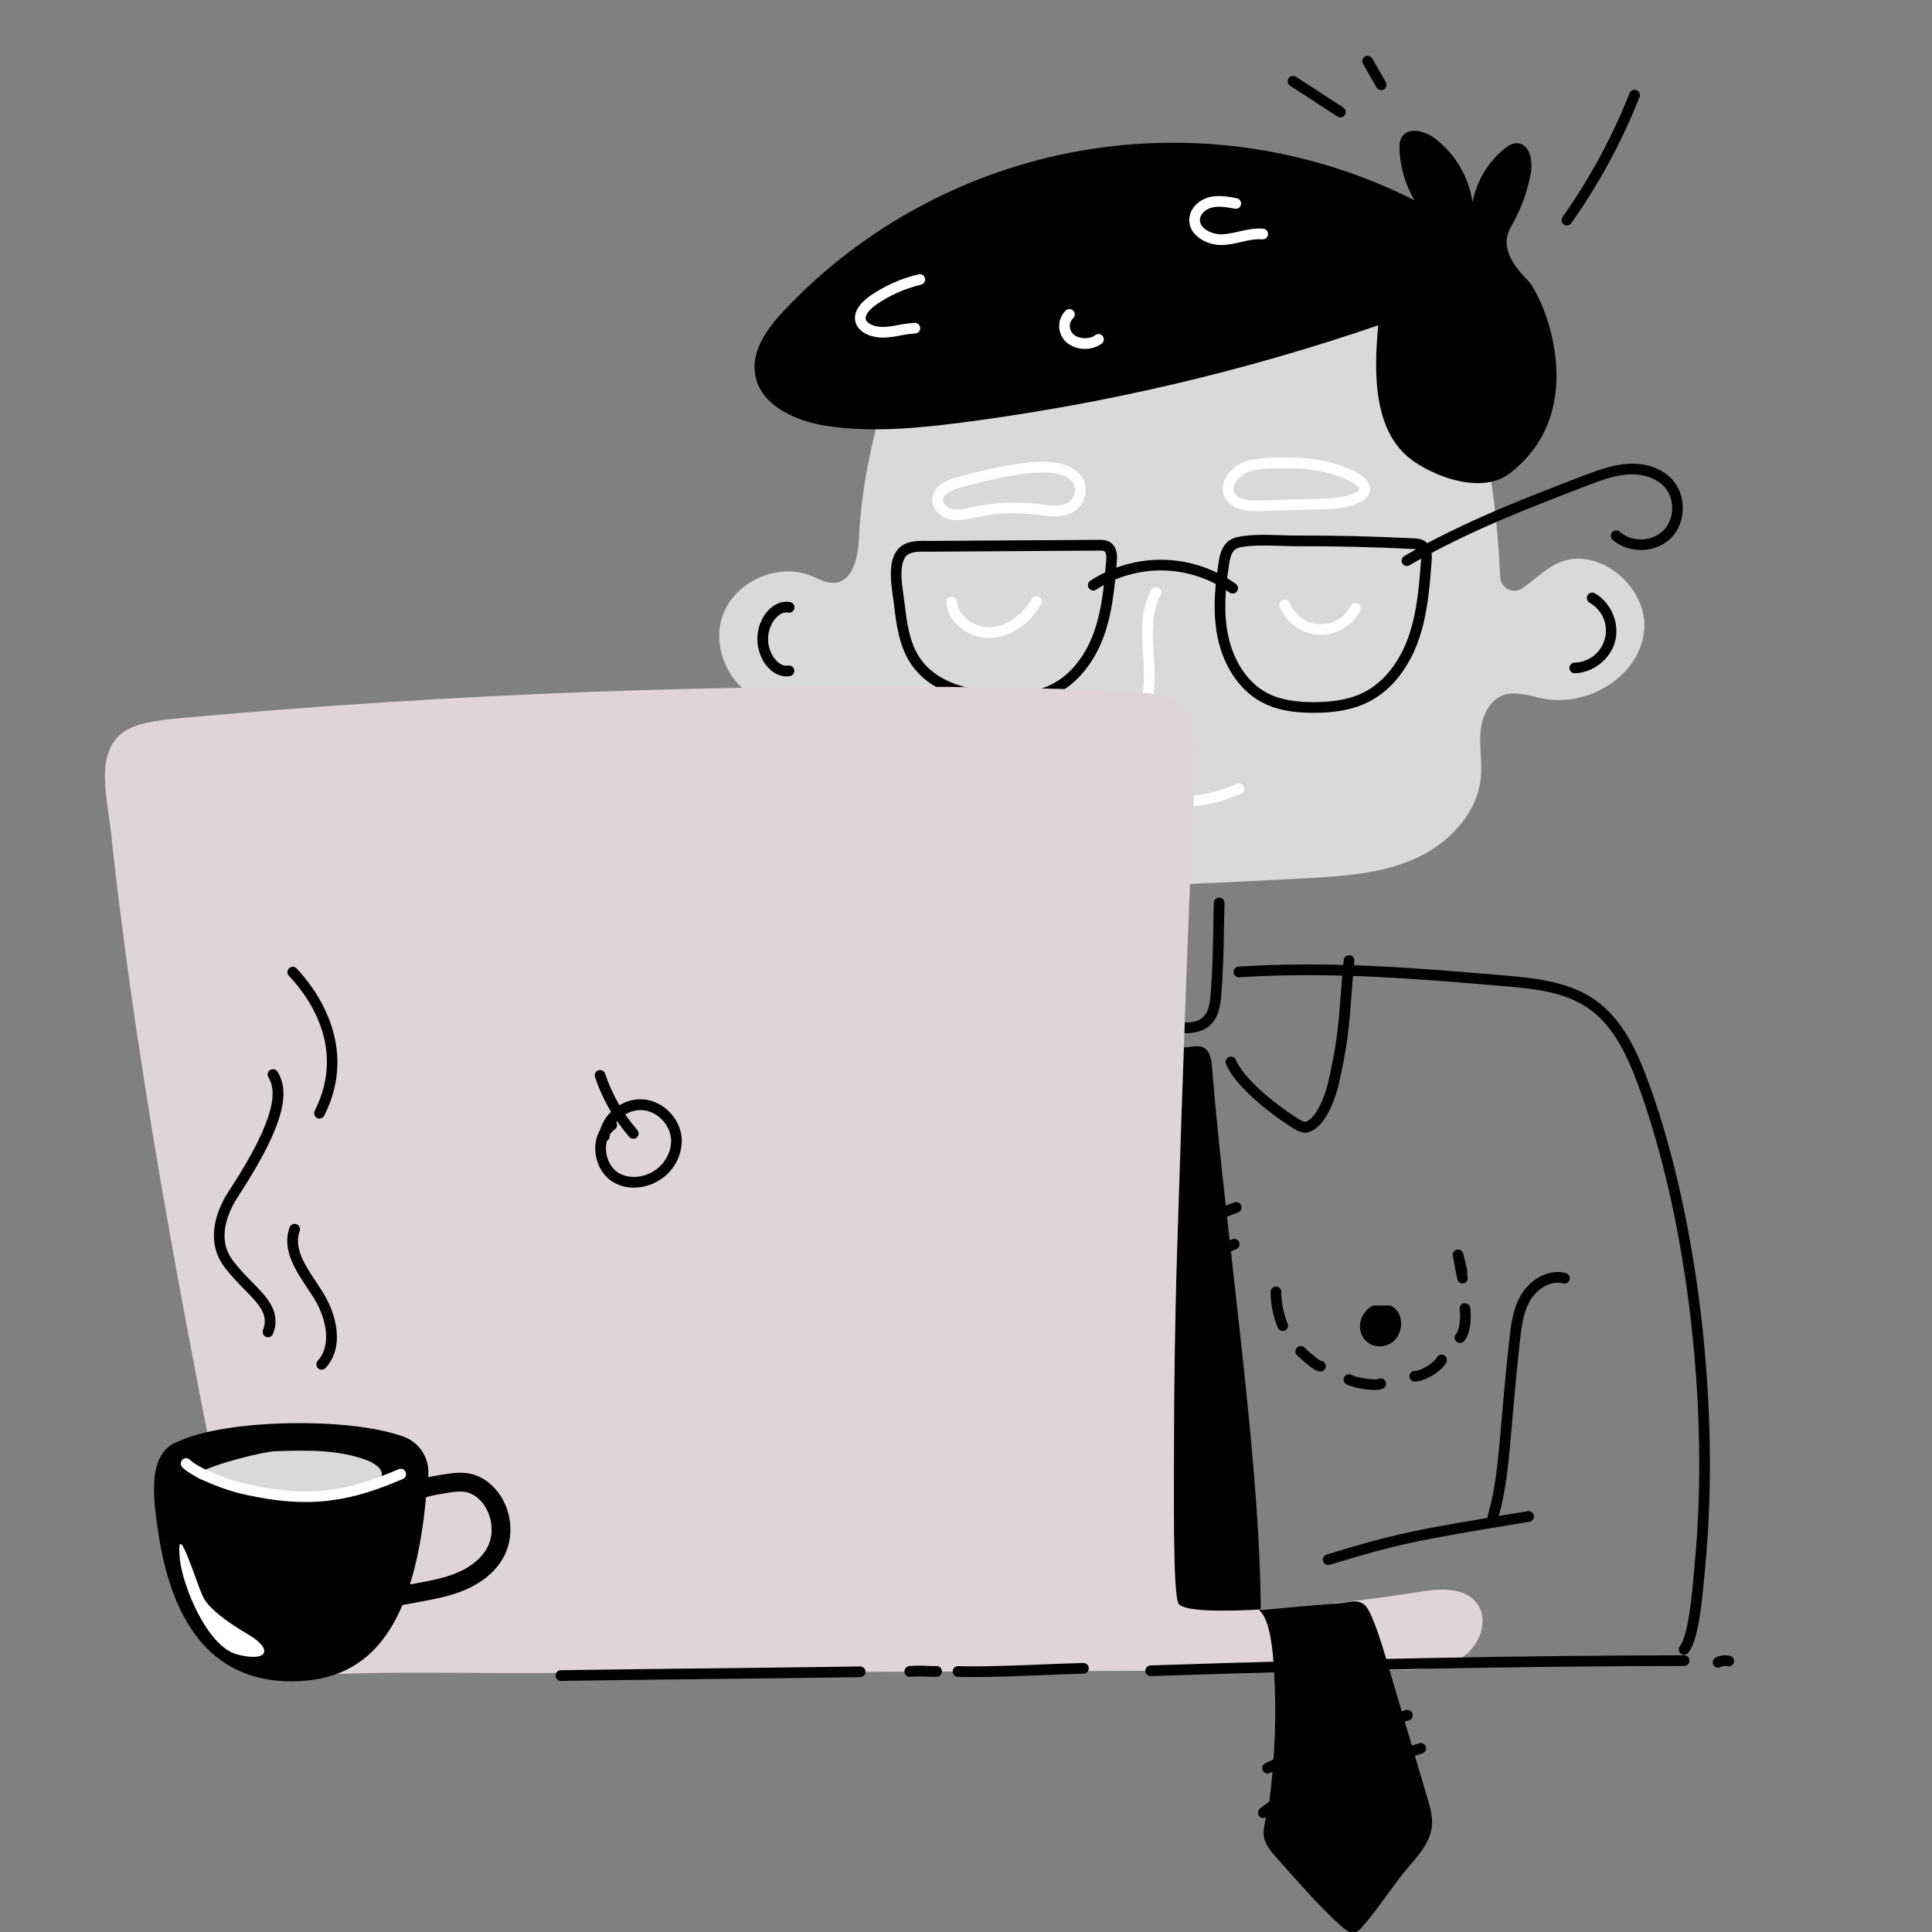 <svg width="168" height="168" viewBox="0 0 168 168" fill="none" xmlns="http://www.w3.org/2000/svg">
<rect x="0" y="0" width="168" height="168" fill="#808080" stroke="none"/>
<g clip-path="url(#clip0_2_10110)">
<path d="M146.444 143.897C146.358 143.895 146.274 143.872 146.201 143.826C146.126 143.781 146.067 143.716 146.029 143.638C145.991 143.56 145.976 143.474 145.984 143.389C145.992 143.303 146.023 143.22 146.075 143.152C146.822 142.171 147.132 138.671 147.317 136.579C147.339 136.321 147.361 136.076 147.382 135.849C148.627 122.42 146.737 106.257 142.562 94.668C141.594 91.982 140.394 89.28 138.186 87.725C136.189 86.317 133.662 85.999 131.036 85.775C123.201 85.107 115.801 84.476 107.759 84.979C107.699 84.982 107.638 84.974 107.58 84.954C107.523 84.934 107.469 84.903 107.423 84.863C107.378 84.823 107.339 84.774 107.313 84.719C107.286 84.664 107.271 84.605 107.266 84.544C107.263 84.483 107.271 84.422 107.291 84.364C107.31 84.306 107.342 84.253 107.382 84.207C107.423 84.161 107.472 84.124 107.526 84.097C107.581 84.07 107.641 84.054 107.701 84.051C115.811 83.543 123.245 84.177 131.115 84.849C133.765 85.075 136.536 85.429 138.721 86.965C141.138 88.668 142.416 91.522 143.435 94.352C147.652 106.055 149.563 122.376 148.307 135.93C148.286 136.162 148.264 136.394 148.242 136.657C147.97 139.744 147.655 142.607 146.815 143.71C146.773 143.767 146.717 143.814 146.652 143.847C146.588 143.879 146.516 143.895 146.444 143.897Z" fill="black"/>
<path d="M105.384 92.71C106.646 108.289 109.908 128.75 109.616 142.303L95.472 142.957C95.19 142.971 100.344 89.812 100.205 91.235L102.942 91.079C103.879 91.079 105.198 90.369 105.384 92.71Z" fill="black"/>
<path d="M101.6 107.727C101.492 107.725 101.388 107.688 101.304 107.619C101.221 107.549 101.165 107.454 101.145 107.347C101.124 107.241 101.143 107.13 101.195 107.036C101.248 106.941 101.332 106.868 101.433 106.83L107.329 104.559C107.444 104.513 107.573 104.517 107.685 104.567C107.798 104.617 107.886 104.709 107.93 104.824C107.974 104.939 107.971 105.067 107.921 105.179C107.871 105.292 107.778 105.38 107.663 105.425L101.766 107.695C101.714 107.715 101.657 107.725 101.6 107.727Z" fill="black"/>
<path d="M101.302 111.006C101.195 111.006 101.09 110.969 101.008 110.899C100.924 110.831 100.869 110.735 100.848 110.629C100.828 110.522 100.845 110.413 100.898 110.318C100.95 110.224 101.033 110.151 101.133 110.111L107.155 107.76C107.212 107.738 107.273 107.728 107.333 107.729C107.395 107.731 107.454 107.744 107.51 107.769C107.566 107.793 107.616 107.829 107.658 107.873C107.701 107.917 107.734 107.969 107.756 108.025C107.778 108.082 107.789 108.143 107.787 108.204C107.786 108.265 107.773 108.325 107.749 108.381C107.723 108.437 107.688 108.487 107.644 108.529C107.6 108.571 107.548 108.604 107.491 108.626L101.471 110.975C101.417 110.997 101.36 111.007 101.302 111.006Z" fill="black"/>
<path d="M74.692 46.798C74.618 48.422 74.183 50.556 72.564 50.684C71.861 50.74 71.215 50.345 70.563 50.077C67.631 48.873 63.86 50.574 62.823 53.568C61.786 56.562 63.699 60.231 66.746 61.098C69.055 61.753 71.679 60.972 73.838 62.019C75.47 62.81 76.472 64.479 77.237 66.123C78.676 69.219 79.6 72.528 79.975 75.921C84.18 77.65 88.889 77.487 93.431 77.297C100.159 77.015 106.875 76.735 113.594 76.369C116.788 76.195 120.061 75.984 122.99 74.691C125.919 73.397 128.471 70.781 128.769 67.596C128.892 66.288 128.634 64.966 128.742 63.652C128.85 62.338 129.461 60.931 130.691 60.465C131.803 60.043 133.027 60.516 134.194 60.746C138.048 61.505 142.479 58.862 142.958 54.966C143.437 51.07 138.898 47.29 135.373 49.007C134.267 49.545 133.354 50.495 132.338 51.17C132.157 51.289 131.948 51.357 131.733 51.368C131.517 51.379 131.302 51.333 131.111 51.233C130.918 51.134 130.756 50.986 130.64 50.804C130.524 50.622 130.459 50.412 130.45 50.196C130.208 44.367 129.347 38.579 127.879 32.932C126.872 29.056 125.211 24.832 121.546 23.226C119.922 22.516 118.11 22.426 116.342 22.372C107.285 22.104 98.219 22.561 89.234 23.739C86.391 24.111 82.324 24.087 80.124 26.267C78.493 27.89 78.142 30.558 77.487 32.655C76.031 37.307 74.914 41.91 74.692 46.798Z" fill="#d9d9d9"/>
<path d="M103.118 70.128C101.67 70.128 100.519 69.797 99.554 69.521C98.954 69.349 98.436 69.2 97.989 69.179C97.929 69.176 97.868 69.162 97.814 69.135C97.758 69.109 97.709 69.073 97.668 69.028C97.627 68.983 97.595 68.93 97.574 68.872C97.554 68.815 97.545 68.754 97.547 68.693C97.551 68.632 97.566 68.572 97.591 68.517C97.617 68.462 97.654 68.413 97.699 68.371C97.744 68.33 97.797 68.299 97.855 68.278C97.912 68.257 97.973 68.248 98.033 68.251C98.588 68.278 99.154 68.44 99.81 68.628C101.519 69.119 103.861 69.788 107.543 68.158C107.655 68.109 107.784 68.106 107.899 68.15C108.014 68.194 108.106 68.282 108.155 68.395C108.205 68.508 108.209 68.635 108.165 68.75C108.119 68.865 108.031 68.958 107.919 69.007C106.009 69.852 104.441 70.128 103.118 70.128Z" fill="white"/>
<path d="M87.912 61.137C87.645 61.137 87.382 61.13 87.13 61.121C83.346 60.984 80.7 59.87 79.267 57.811C78.159 56.218 77.922 54.163 77.732 52.513C77.711 52.33 77.681 52.123 77.649 51.904C77.471 50.647 77.226 48.927 77.987 47.877C78.627 46.993 79.81 47.018 80.675 47.036C80.809 47.036 80.939 47.042 81.059 47.036L95.552 46.943C95.81 46.943 96.198 46.943 96.533 47.152C97.221 47.591 97.14 48.529 97.113 48.883C96.922 51.087 96.726 53.371 95.913 55.513C94.985 57.949 93.326 59.79 91.347 60.576C90.211 61.029 89.011 61.137 87.912 61.137ZM78.655 52.406C78.842 54.03 79.054 55.878 80.03 57.278C81.288 59.084 83.688 60.062 87.164 60.191C88.359 60.235 89.75 60.211 91.004 59.714C92.744 59.025 94.213 57.374 95.044 55.19C95.811 53.168 96.002 50.952 96.187 48.81C96.229 48.325 96.178 48.033 96.035 47.941C95.932 47.876 95.725 47.878 95.561 47.878L81.061 47.971C80.932 47.971 80.794 47.971 80.651 47.971C79.919 47.955 79.089 47.938 78.734 48.428C78.193 49.174 78.408 50.68 78.564 51.779C78.596 52.006 78.626 52.219 78.649 52.414L78.655 52.406Z" fill="black"/>
<path d="M98.316 65.666H98.303C98.18 65.663 98.064 65.611 97.979 65.522C97.895 65.433 97.849 65.314 97.852 65.191C97.876 64.241 98.259 63.398 98.629 62.582C98.82 62.18 98.99 61.768 99.136 61.348C99.58 59.977 99.484 58.426 99.396 56.926C99.28 55.006 99.164 53.022 100.121 51.284C100.182 51.178 100.282 51.101 100.399 51.069C100.516 51.036 100.64 51.051 100.747 51.11C100.854 51.169 100.933 51.267 100.967 51.383C101.002 51.5 100.989 51.625 100.933 51.733C100.102 53.24 100.209 55 100.322 56.869C100.418 58.456 100.517 60.096 100.019 61.634C99.863 62.088 99.681 62.533 99.473 62.966C99.125 63.73 98.798 64.453 98.777 65.214C98.775 65.335 98.725 65.449 98.638 65.534C98.552 65.618 98.436 65.666 98.316 65.666Z" fill="white"/>
<path d="M103.143 89.84C102.83 89.837 102.517 89.813 102.208 89.764C101.827 89.707 101.799 89.333 101.787 89.153C101.777 89.037 101.769 88.86 101.76 88.631C101.746 88.241 101.731 87.677 101.717 86.958C101.69 85.654 101.672 84.099 101.659 83.07C101.652 82.535 101.647 82.142 101.645 82.017L101.559 78.332C101.559 78.1 101.531 77.803 101.506 77.486C101.432 76.532 101.348 75.451 101.592 74.769C101.636 74.657 101.722 74.567 101.832 74.517C101.942 74.467 102.066 74.462 102.18 74.502C102.294 74.543 102.386 74.626 102.44 74.734C102.493 74.842 102.502 74.967 102.465 75.081C102.288 75.578 102.371 76.639 102.432 77.414C102.457 77.744 102.482 78.056 102.487 78.311L102.572 81.995C102.572 82.126 102.58 82.518 102.587 83.059C102.604 84.438 102.646 87.822 102.703 88.891C104.021 89.019 104.759 88.637 105.076 87.677C105.194 87.255 105.262 86.821 105.281 86.384C105.436 84.472 105.469 82.678 105.503 80.778C105.516 80.038 105.53 79.27 105.552 78.5C105.556 78.377 105.608 78.26 105.697 78.176C105.741 78.134 105.793 78.101 105.85 78.079C105.907 78.057 105.968 78.047 106.029 78.049C106.09 78.05 106.151 78.064 106.206 78.089C106.261 78.114 106.312 78.149 106.354 78.194C106.395 78.238 106.428 78.29 106.45 78.347C106.472 78.404 106.482 78.465 106.48 78.525C106.458 79.294 106.444 80.058 106.431 80.796C106.397 82.71 106.363 84.518 106.199 86.46C106.177 86.971 106.094 87.477 105.951 87.968C105.546 89.21 104.599 89.84 103.143 89.84Z" fill="black"/>
<path d="M121.726 145.198C123.568 145.191 125.521 145.154 127.082 144.169C128.643 143.184 129.54 140.882 128.417 139.413C127.294 137.944 125.103 138.15 123.297 138.44C115.168 139.747 103.283 140.753 102.484 139.444C101.982 138.622 102.089 129.871 102.089 125.509C102.089 121.032 102.18 114.407 102.361 108.68C102.761 96.006 103.333 78.935 103.876 67.977C103.992 65.57 104.903 60.53 99.423 60.24C93.547 59.931 92.635 59.883 86.752 59.789C63.242 59.415 39.729 60.283 16.31 62.39C14.749 62.529 12.051 62.712 10.775 63.626C8.216 65.456 9.31 69.219 9.648 72.363C10.281 78.239 11.05 84.099 11.921 89.944C12.792 95.788 13.758 101.621 14.797 107.436C15.835 113.252 16.941 119.064 18.078 124.865C18.65 127.777 19.227 130.689 19.811 133.6C20.375 136.421 20.785 139.34 21.551 142.111C21.962 143.587 22.711 144.935 24.238 145.416C25.764 145.897 27.47 145.64 29.022 145.578C34.686 145.346 40.39 145.502 46.056 145.481L63.982 145.414L81.766 145.353L99.691 145.286L117.542 145.22L121.726 145.198Z" fill="#DFD4D9"/>
<path d="M14.17 132.843C15.369 141.407 19.088 145.738 25.348 145.738C32.436 145.738 35.672 140.491 36.61 129.894C36.746 129.217 36.803 128.528 36.781 127.839C36.747 127.293 36.555 126.768 36.229 126.33C35.903 125.89 35.456 125.556 34.943 125.367C30.25 123.636 19.631 123.927 15.773 125.743C13.335 126.533 13.755 129.877 14.17 132.843Z" fill="black"/>
<path d="M25.346 146.202C18.859 146.202 14.944 141.729 13.709 132.907C13.315 130.097 12.78 126.252 15.599 125.31C19.677 123.411 30.409 123.2 35.102 124.932C35.7 125.151 36.221 125.541 36.601 126.052C36.981 126.563 37.204 127.174 37.241 127.811C37.266 128.53 37.208 129.249 37.069 129.956C36.062 141.19 32.448 146.202 25.346 146.202ZM14.626 132.778C15.803 141.186 19.309 145.274 25.344 145.274C28.693 145.274 31.164 144.049 32.897 141.527C34.603 139.043 35.666 135.225 36.145 129.854C36.145 129.84 36.145 129.827 36.151 129.814C36.279 129.173 36.334 128.519 36.316 127.866C36.288 127.41 36.129 126.972 35.858 126.606C35.586 126.239 35.214 125.96 34.786 125.802C30.34 124.163 19.791 124.365 15.974 126.162C15.956 126.17 15.938 126.177 15.919 126.184C13.958 126.817 14.174 129.545 14.626 132.778Z" fill="black"/>
<path d="M25.285 129.777C27.5 129.632 29.902 130.153 31.898 129.187C32.306 128.989 33.754 128.607 32.991 127.661C32.868 127.509 32.371 127.148 31.939 126.987C29.455 126.059 26.846 126.087 23.935 126.194C22.803 126.237 18.332 127.382 17.386 128.064C16.327 128.826 18.919 128.742 20.913 129.394C22.323 129.855 23.848 129.872 25.285 129.777Z" fill="#d9d9d9"/>
<path d="M26.558 130.61C24.856 130.61 22.992 130.371 20.808 129.845C19.612 129.558 16.84 128.569 15.848 127.586C15.764 127.498 15.718 127.382 15.719 127.26C15.72 127.139 15.768 127.023 15.853 126.937C15.938 126.851 16.054 126.802 16.175 126.8C16.296 126.798 16.413 126.843 16.501 126.927C17.244 127.663 19.716 128.629 21.025 128.943C26.889 130.355 30.217 129.653 34.657 127.762C34.714 127.736 34.774 127.723 34.836 127.72C34.898 127.719 34.96 127.73 35.017 127.752C35.075 127.775 35.127 127.808 35.172 127.851C35.216 127.894 35.251 127.945 35.276 128.002C35.3 128.059 35.312 128.12 35.313 128.182C35.313 128.245 35.301 128.306 35.277 128.363C35.253 128.42 35.218 128.472 35.174 128.515C35.13 128.558 35.078 128.593 35.02 128.616C32.118 129.851 29.597 130.61 26.558 130.61Z" fill="white"/>
<path d="M23.304 116.285C23.246 116.285 23.188 116.273 23.135 116.251C23.02 116.206 22.928 116.117 22.879 116.004C22.83 115.892 22.828 115.764 22.872 115.65C23.381 114.361 22.59 113.472 21.256 112.127C20.945 111.814 20.624 111.49 20.322 111.148C19.844 110.608 19.301 109.996 18.973 109.257C18.252 107.64 18.591 105.568 19.901 103.573C24.292 96.882 23.966 94.719 23.34 93.675C23.276 93.57 23.258 93.443 23.288 93.324C23.317 93.204 23.393 93.101 23.499 93.038C23.604 92.975 23.731 92.956 23.85 92.985C23.97 93.015 24.072 93.092 24.136 93.197C25.006 94.647 25.276 97.074 20.677 104.083C20.14 104.901 18.982 107.006 19.818 108.884C20.09 109.493 20.561 110.024 21.015 110.538C21.301 110.861 21.612 111.175 21.913 111.479C23.181 112.755 24.492 114.077 23.735 115.995C23.701 116.081 23.641 116.154 23.564 116.206C23.487 116.257 23.397 116.285 23.304 116.285Z" fill="black"/>
<path d="M27.78 97.268C27.707 97.268 27.635 97.251 27.57 97.218C27.515 97.19 27.467 97.152 27.427 97.106C27.387 97.059 27.357 97.006 27.338 96.948C27.319 96.89 27.312 96.828 27.317 96.768C27.321 96.708 27.338 96.647 27.366 96.594C30.166 91.051 26.718 86.526 25.107 84.838C25.028 84.748 24.987 84.631 24.993 84.512C24.998 84.392 25.049 84.279 25.136 84.197C25.222 84.114 25.337 84.068 25.457 84.068C25.576 84.069 25.691 84.115 25.777 84.198C27.142 85.626 31.346 90.772 28.194 97.013C28.155 97.089 28.096 97.153 28.023 97.198C27.95 97.243 27.866 97.268 27.78 97.268Z" fill="black"/>
<path d="M27.975 119.106C27.885 119.106 27.797 119.08 27.722 119.032C27.646 118.983 27.587 118.913 27.55 118.832C27.513 118.75 27.5 118.659 27.514 118.57C27.528 118.482 27.567 118.398 27.627 118.332C28.895 116.92 28.351 114.539 27.249 112.805C27.096 112.563 26.935 112.323 26.765 112.068C25.695 110.458 24.48 108.634 25.187 106.725C25.208 106.667 25.24 106.615 25.282 106.57C25.323 106.526 25.373 106.49 25.428 106.464C25.484 106.439 25.544 106.424 25.605 106.421C25.665 106.419 25.726 106.429 25.784 106.45C25.841 106.471 25.893 106.504 25.938 106.545C25.983 106.587 26.019 106.637 26.044 106.692C26.07 106.747 26.084 106.807 26.086 106.868C26.089 106.929 26.079 106.99 26.058 107.048C25.515 108.514 26.544 110.064 27.538 111.553C27.703 111.801 27.873 112.058 28.032 112.307C29.227 114.189 30.019 117.057 28.317 118.952C28.274 118.999 28.221 119.037 28.163 119.064C28.104 119.091 28.04 119.105 27.975 119.106Z" fill="black"/>
<path d="M55.118 103.271C54.483 103.278 53.859 103.11 53.312 102.787C52.405 102.241 51.814 101.178 51.767 100.012C51.731 99.394 51.876 98.778 52.185 98.24C52.649 96.667 54.229 95.493 55.886 95.595C57.719 95.711 59.276 97.351 59.284 99.191C59.28 99.944 59.064 100.679 58.661 101.314C58.281 101.91 57.758 102.402 57.139 102.744C56.52 103.085 55.825 103.267 55.118 103.271ZM52.778 99.211C52.71 99.461 52.682 99.72 52.694 99.979C52.728 100.836 53.149 101.602 53.791 101.994C55.067 102.765 57.019 102.207 57.877 100.823C58.186 100.338 58.353 99.776 58.359 99.199C58.354 97.857 57.173 96.609 55.833 96.531C54.978 96.479 54.13 96.907 53.585 97.575C53.651 97.676 53.675 97.797 53.654 97.915C53.632 98.032 53.566 98.137 53.469 98.206C53.304 98.323 53.163 98.469 53.05 98.638C53.03 98.718 53.015 98.8 53.005 98.882C52.993 98.951 52.967 99.015 52.928 99.072C52.889 99.128 52.837 99.175 52.778 99.209V99.211Z" fill="black"/>
<path d="M55.064 99.02C54.998 99.02 54.933 99.006 54.873 98.978C54.813 98.951 54.76 98.911 54.716 98.861C53.392 97.339 52.38 95.571 51.739 93.658C51.719 93.601 51.712 93.54 51.716 93.48C51.72 93.418 51.737 93.359 51.764 93.304C51.791 93.25 51.829 93.201 51.875 93.162C51.921 93.121 51.974 93.091 52.032 93.071C52.09 93.053 52.151 93.044 52.212 93.049C52.273 93.054 52.332 93.07 52.386 93.097C52.441 93.124 52.489 93.162 52.529 93.208C52.569 93.254 52.6 93.308 52.619 93.365C53.221 95.164 54.17 96.826 55.413 98.256C55.472 98.324 55.51 98.406 55.523 98.494C55.536 98.582 55.523 98.673 55.487 98.753C55.45 98.834 55.391 98.904 55.316 98.951C55.242 99 55.154 99.025 55.066 99.025L55.064 99.02Z" fill="black"/>
<path d="M136.94 58.547C136.817 58.548 136.698 58.501 136.61 58.416C136.522 58.33 136.471 58.213 136.469 58.09C136.468 57.967 136.514 57.848 136.6 57.759C136.686 57.671 136.803 57.62 136.926 57.619C137.537 57.604 138.125 57.39 138.602 57.008C139.079 56.627 139.416 56.099 139.564 55.506C139.711 54.914 139.659 54.289 139.416 53.729C139.174 53.169 138.754 52.704 138.22 52.406C138.112 52.344 138.034 52.242 138.001 52.123C137.969 52.003 137.985 51.875 138.046 51.768C138.108 51.66 138.21 51.581 138.329 51.548C138.449 51.516 138.576 51.532 138.684 51.594C140.076 52.387 140.845 54.162 140.458 55.722C140.071 57.282 138.566 58.494 136.959 58.542L136.94 58.547Z" fill="black"/>
<path d="M68.381 58.817C67.894 58.806 67.425 58.622 67.06 58.299C66.318 57.679 65.857 56.63 65.859 55.561C65.862 54.491 66.323 53.447 67.072 52.832C67.574 52.418 68.155 52.252 68.708 52.355C68.768 52.367 68.825 52.39 68.876 52.424C68.927 52.457 68.971 52.501 69.005 52.551C69.039 52.602 69.063 52.658 69.076 52.718C69.088 52.778 69.088 52.839 69.077 52.899C69.065 52.959 69.042 53.016 69.008 53.067C68.975 53.118 68.932 53.161 68.881 53.196C68.831 53.23 68.774 53.254 68.714 53.266C68.654 53.278 68.593 53.279 68.533 53.267C68.178 53.199 67.864 53.383 67.662 53.548C67.133 53.985 66.79 54.776 66.787 55.563C66.785 56.349 67.126 57.145 67.655 57.587C67.856 57.755 68.17 57.942 68.525 57.876C68.646 57.854 68.771 57.881 68.872 57.951C68.974 58.021 69.043 58.128 69.065 58.249C69.087 58.37 69.06 58.495 68.99 58.596C68.92 58.697 68.813 58.767 68.692 58.789C68.589 58.807 68.485 58.817 68.381 58.817Z" fill="black"/>
<path d="M114.233 61.984H114.197C112.326 61.984 110.914 61.694 109.753 61.085C107.702 60.006 106.219 57.696 105.784 54.907C105.526 53.252 105.573 51.458 105.937 49.089C106.074 48.194 106.262 46.968 107.669 46.688C108.829 46.456 110.105 46.498 111.34 46.539C111.831 46.556 112.294 46.572 112.743 46.57C116.107 46.557 119.529 46.638 122.922 46.813C123.203 46.828 123.628 46.85 123.966 47.109C124.585 47.573 124.518 48.45 124.489 48.822C124.316 51.068 124.141 53.389 123.379 55.589C122.513 58.098 120.976 60.025 119.049 61.014C117.768 61.675 116.234 61.984 114.233 61.984ZM106.705 54.764C107.094 57.265 108.397 59.32 110.185 60.262C111.207 60.8 112.483 61.052 114.197 61.056C116.062 61.056 117.472 60.783 118.631 60.188C120.343 59.309 121.719 57.569 122.505 55.287C123.224 53.199 123.399 50.938 123.569 48.752C123.595 48.404 123.601 47.993 123.412 47.85C123.304 47.769 123.104 47.753 122.873 47.74C119.497 47.566 116.089 47.485 112.745 47.498C112.281 47.498 111.786 47.483 111.308 47.466C110.128 47.427 108.908 47.386 107.848 47.597C107.152 47.735 107.006 48.224 106.852 49.23C106.504 51.501 106.457 53.207 106.699 54.764H106.705Z" fill="black"/>
<path d="M107.19 51.61C107.095 51.61 107.001 51.581 106.922 51.525C105.239 50.32 103.231 49.651 101.161 49.605C99.092 49.56 97.056 50.141 95.322 51.272C95.219 51.339 95.094 51.363 94.973 51.337C94.852 51.312 94.748 51.239 94.68 51.136C94.613 51.033 94.59 50.907 94.616 50.787C94.641 50.666 94.713 50.561 94.816 50.494C96.706 49.263 98.923 48.63 101.177 48.678C103.432 48.727 105.618 49.455 107.452 50.767C107.533 50.823 107.594 50.904 107.625 50.998C107.656 51.091 107.657 51.193 107.627 51.286C107.597 51.38 107.538 51.462 107.459 51.521C107.379 51.579 107.283 51.61 107.184 51.61H107.19Z" fill="black"/>
<path d="M114.852 55.204C114.792 55.204 114.732 55.204 114.671 55.204C113.936 55.16 113.228 54.909 112.63 54.48C112.031 54.051 111.566 53.461 111.288 52.779C111.265 52.722 111.254 52.661 111.254 52.6C111.255 52.539 111.268 52.479 111.292 52.422C111.317 52.366 111.351 52.315 111.395 52.273C111.44 52.23 111.491 52.197 111.547 52.174C111.604 52.151 111.666 52.141 111.727 52.142C111.788 52.143 111.848 52.156 111.905 52.18C111.96 52.205 112.011 52.24 112.053 52.285C112.096 52.329 112.129 52.381 112.151 52.438C112.357 52.959 112.709 53.409 113.163 53.735C113.618 54.062 114.159 54.25 114.718 54.278C115.277 54.305 115.832 54.172 116.317 53.892C116.802 53.612 117.197 53.199 117.453 52.701C117.48 52.645 117.518 52.595 117.564 52.554C117.611 52.513 117.665 52.482 117.724 52.462C117.782 52.442 117.845 52.434 117.907 52.439C117.969 52.444 118.029 52.461 118.084 52.489C118.14 52.517 118.188 52.557 118.228 52.604C118.267 52.652 118.297 52.707 118.316 52.767C118.333 52.826 118.339 52.888 118.333 52.95C118.326 53.012 118.308 53.071 118.278 53.126C117.948 53.749 117.455 54.272 116.852 54.638C116.249 55.004 115.557 55.2 114.852 55.204Z" fill="white"/>
<path d="M86.004 55.477C84.148 55.477 82.443 54.094 82.275 52.394C82.264 52.271 82.301 52.148 82.38 52.052C82.459 51.957 82.571 51.897 82.694 51.885C82.817 51.873 82.94 51.91 83.037 51.988C83.132 52.067 83.192 52.18 83.204 52.303C83.34 53.705 84.908 54.641 86.219 54.541C87.531 54.441 88.877 53.504 89.711 52.097C89.741 52.042 89.782 51.993 89.831 51.954C89.879 51.915 89.935 51.887 89.995 51.87C90.056 51.853 90.118 51.849 90.181 51.857C90.242 51.865 90.303 51.886 90.356 51.918C90.409 51.95 90.457 51.992 90.494 52.042C90.531 52.093 90.557 52.15 90.572 52.211C90.586 52.272 90.588 52.334 90.578 52.396C90.566 52.458 90.544 52.517 90.509 52.569C89.509 54.259 87.932 55.343 86.289 55.469C86.191 55.474 86.097 55.477 86.004 55.477Z" fill="white"/>
<path d="M83.211 45.234C83.03 45.235 82.848 45.218 82.669 45.186C81.848 45.03 81.023 44.325 81.064 43.413C81.103 42.531 81.833 41.889 83.233 41.506C84.659 41.118 86.057 40.748 87.487 40.508L87.645 40.481C89.463 40.172 92.848 39.597 94.097 41.501C94.685 42.397 94.435 43.684 93.541 44.37C92.626 45.073 91.4 44.913 90.415 44.786L90.075 44.743C88.308 44.534 86.519 44.619 84.781 44.993L84.582 45.036C84.135 45.152 83.674 45.219 83.211 45.234ZM90.697 41.083C89.642 41.083 88.532 41.272 87.805 41.395L87.646 41.423C86.254 41.655 84.884 42.019 83.481 42.402C82.817 42.583 82.02 42.913 81.995 43.454C81.978 43.845 82.421 44.193 82.847 44.274C83.324 44.363 83.839 44.251 84.384 44.13L84.587 44.086C86.427 43.69 88.32 43.6 90.189 43.821L90.537 43.864C91.395 43.98 92.367 44.103 92.972 43.633C93.472 43.25 93.634 42.49 93.32 42.008C92.851 41.293 91.803 41.083 90.697 41.083Z" fill="white"/>
<path d="M109.219 44.447C108.214 44.447 107.088 44.279 106.551 43.336C106.406 43.078 106.328 42.788 106.324 42.492C106.32 42.197 106.391 41.904 106.529 41.643C106.945 40.795 107.947 40.1 108.965 39.953C109.862 39.818 110.77 39.763 111.676 39.788H112.09C113.956 39.775 116.572 40.168 118.319 41.318C119.379 42.014 119.155 42.745 119.015 43.026C118.893 43.251 118.707 43.436 118.481 43.557C117.284 44.22 115.908 44.26 114.694 44.293L109.518 44.442C109.422 44.445 109.321 44.447 109.219 44.447ZM111.329 40.721C110.584 40.713 109.84 40.765 109.104 40.876C108.393 40.979 107.646 41.487 107.364 42.058C107.292 42.184 107.255 42.327 107.255 42.472C107.255 42.617 107.292 42.759 107.364 42.885C107.712 43.493 108.684 43.544 109.496 43.521L114.673 43.373C115.781 43.341 117.036 43.306 118.037 42.752C118.103 42.719 118.159 42.668 118.196 42.606C118.283 42.438 117.998 42.217 117.819 42.1C116.244 41.063 113.759 40.708 112.105 40.723C111.956 40.723 111.817 40.723 111.682 40.723L111.329 40.721Z" fill="white"/>
<path d="M122.34 49.217C122.239 49.216 122.14 49.182 122.059 49.12C121.979 49.058 121.921 48.971 121.894 48.873C121.869 48.775 121.875 48.671 121.914 48.577C121.952 48.483 122.021 48.404 122.108 48.353C127.154 45.399 132.737 43.261 137.665 41.375C138.83 40.929 140.152 40.423 141.526 40.331C143.125 40.229 144.549 40.736 145.434 41.723C146.678 43.106 146.615 45.475 145.302 46.79C143.989 48.106 141.621 48.178 140.229 46.938C140.138 46.855 140.082 46.74 140.074 46.617C140.067 46.493 140.109 46.372 140.191 46.28C140.273 46.188 140.389 46.132 140.512 46.124C140.635 46.117 140.757 46.159 140.849 46.242C141.886 47.169 143.657 47.12 144.641 46.135C145.624 45.15 145.67 43.379 144.739 42.343C144.055 41.582 142.874 41.176 141.581 41.258C140.346 41.337 139.145 41.795 137.992 42.238C133.098 44.112 127.552 46.234 122.572 49.15C122.502 49.192 122.422 49.215 122.34 49.217Z" fill="black"/>
<path d="M133.111 15.057C133.296 13.998 133.036 12.519 131.962 12.456C131.506 12.43 131.088 12.704 130.738 12.998C129.343 14.171 128.394 15.788 128.049 17.578C127.72 15.371 126.542 13.381 124.766 12.03C123.906 11.381 122.474 11 121.904 11.915C121.692 12.253 121.68 12.675 121.699 13.075C121.774 14.606 122.22 16.096 123 17.416C114.065 12.899 103.912 11.384 94.047 13.098C84.184 14.811 75.135 19.662 68.248 26.928C66.776 28.482 65.32 30.434 65.659 32.547C66.094 35.27 69.203 36.636 71.93 37.041C75.824 37.621 79.793 37.241 83.698 36.735C96.001 35.142 108.111 32.312 119.846 28.288C119.44 32.58 119.42 37.738 122.987 40.152C125.307 41.725 129.048 42.871 131.274 41.165C138.514 35.614 134.181 25.702 132.796 24.315C130.001 21.515 131.215 20.053 131.644 19.249C132.354 17.939 132.849 16.524 133.111 15.057Z" fill="black"/>
<path d="M113.467 98.489C113.064 98.489 112.504 98.198 111.478 97.47L111.411 97.422C108.936 95.674 107.184 93.889 106.607 92.524C106.559 92.411 106.558 92.284 106.604 92.169C106.651 92.055 106.74 91.963 106.854 91.916C106.967 91.868 107.095 91.867 107.209 91.914C107.322 91.959 107.414 92.049 107.462 92.162C107.966 93.354 109.642 95.037 111.946 96.665L112.016 96.714C113.04 97.441 113.366 97.549 113.463 97.559C114.369 97.429 115.217 95.323 115.471 94.217C116.259 90.79 116.389 89.113 116.584 86.561C116.651 85.684 116.728 84.689 116.84 83.482C116.852 83.359 116.912 83.246 117.007 83.167C117.102 83.088 117.225 83.05 117.348 83.062C117.471 83.073 117.585 83.133 117.664 83.228C117.743 83.323 117.78 83.446 117.768 83.569C117.652 84.767 117.579 85.759 117.513 86.632C117.315 89.22 117.184 90.93 116.38 94.425C116.37 94.463 115.48 98.247 113.567 98.485C113.534 98.489 113.501 98.49 113.467 98.489Z" fill="black"/>
<path d="M129.828 132.332C129.784 132.332 129.741 132.325 129.698 132.314C129.639 132.296 129.585 132.267 129.537 132.229C129.488 132.191 129.449 132.143 129.42 132.089C129.391 132.035 129.372 131.976 129.365 131.915C129.36 131.853 129.365 131.792 129.383 131.734C130.061 129.406 130.253 127.191 130.571 123.522C130.726 121.734 130.919 119.511 131.214 116.78L131.225 116.68C131.372 115.31 131.525 113.896 132.234 112.656C132.97 111.371 134.546 110.285 136.135 110.697C136.197 110.71 136.255 110.735 136.305 110.771C136.356 110.807 136.399 110.854 136.432 110.907C136.465 110.96 136.487 111.02 136.496 111.081C136.505 111.142 136.502 111.205 136.486 111.265C136.47 111.327 136.443 111.383 136.404 111.432C136.366 111.482 136.318 111.523 136.264 111.554C136.211 111.584 136.15 111.604 136.088 111.611C136.026 111.618 135.964 111.612 135.903 111.595C134.776 111.304 133.583 112.162 133.04 113.117C132.428 114.187 132.285 115.505 132.147 116.78L132.137 116.88C131.842 119.601 131.649 121.819 131.495 123.608C131.173 127.334 130.978 129.583 130.274 131.999C130.246 132.094 130.187 132.179 130.107 132.239C130.027 132.3 129.929 132.332 129.828 132.332Z" fill="black"/>
<path d="M111.543 115.736C111.45 115.736 111.359 115.708 111.283 115.656C111.205 115.604 111.146 115.531 111.111 115.445C110.704 114.458 110.493 113.402 110.488 112.335C110.488 112.211 110.537 112.094 110.624 112.007C110.711 111.92 110.829 111.871 110.952 111.871C111.075 111.871 111.194 111.92 111.281 112.007C111.368 112.094 111.416 112.211 111.416 112.335C111.421 113.283 111.61 114.222 111.973 115.099C112.019 115.213 112.018 115.341 111.97 115.453C111.921 115.567 111.83 115.656 111.716 115.703C111.661 115.725 111.602 115.735 111.543 115.736Z" fill="black"/>
<path d="M114.793 119.253C114.646 119.253 114.257 119.253 112.791 117.849C112.703 117.764 112.651 117.647 112.649 117.524C112.646 117.401 112.693 117.282 112.777 117.193C112.863 117.104 112.98 117.053 113.103 117.05C113.226 117.048 113.346 117.094 113.434 117.179C113.947 117.67 114.626 118.24 114.844 118.328C114.967 118.335 115.083 118.391 115.166 118.482C115.248 118.574 115.29 118.695 115.283 118.818C115.276 118.942 115.221 119.057 115.13 119.139C115.037 119.221 114.916 119.263 114.793 119.256V119.253Z" fill="black"/>
<path d="M119.539 120.865C118.63 120.865 117.313 120.561 117.02 120.335C116.923 120.262 116.858 120.152 116.841 120.029C116.823 119.907 116.856 119.784 116.93 119.685C117.004 119.587 117.114 119.522 117.236 119.506C117.358 119.488 117.482 119.521 117.579 119.594C117.88 119.765 119.469 120.022 119.831 119.925C119.884 119.895 119.942 119.876 120.003 119.867C120.063 119.859 120.125 119.864 120.184 119.88C120.243 119.895 120.297 119.923 120.346 119.96C120.395 119.997 120.435 120.043 120.466 120.096C120.496 120.148 120.515 120.207 120.524 120.268C120.532 120.328 120.527 120.389 120.512 120.449C120.496 120.507 120.469 120.562 120.432 120.611C120.395 120.659 120.348 120.699 120.295 120.729C120.14 120.826 119.866 120.865 119.539 120.865Z" fill="black"/>
<path d="M123.023 120.139C122.9 120.139 122.781 120.089 122.694 120.002C122.607 119.915 122.559 119.798 122.559 119.675C122.559 119.551 122.607 119.434 122.694 119.347C122.781 119.26 122.9 119.211 123.023 119.211C123.593 119.211 124.732 118.47 124.935 118.051C124.989 117.939 125.085 117.855 125.201 117.814C125.317 117.774 125.445 117.781 125.556 117.834C125.666 117.887 125.752 117.982 125.793 118.1C125.833 118.216 125.825 118.343 125.772 118.454C125.399 119.225 123.909 120.139 123.023 120.139Z" fill="black"/>
<path d="M126.954 116.785C126.866 116.784 126.779 116.758 126.703 116.709C126.629 116.662 126.57 116.592 126.533 116.511C126.497 116.431 126.484 116.341 126.497 116.252C126.51 116.164 126.548 116.082 126.606 116.016C126.895 115.684 127.053 114.624 126.924 113.864C126.903 113.742 126.932 113.617 127.003 113.517C127.074 113.416 127.183 113.348 127.303 113.328C127.425 113.307 127.549 113.335 127.65 113.406C127.751 113.478 127.818 113.586 127.839 113.707C127.971 114.486 127.894 115.951 127.306 116.625C127.263 116.675 127.208 116.715 127.148 116.743C127.087 116.77 127.021 116.785 126.954 116.785Z" fill="black"/>
<path d="M127.17 111.607C127.062 111.607 126.958 111.57 126.876 111.5C126.792 111.432 126.735 111.335 126.716 111.229L126.333 109.207C126.31 109.089 126.334 108.964 126.401 108.864C126.468 108.761 126.573 108.691 126.691 108.665C126.81 108.64 126.934 108.662 127.037 108.727C127.139 108.792 127.212 108.895 127.24 109.012L127.588 110.452C127.611 110.548 127.603 110.649 127.565 110.739L127.625 111.057C127.648 111.179 127.622 111.303 127.552 111.405C127.483 111.507 127.376 111.577 127.255 111.599C127.227 111.605 127.199 111.608 127.17 111.607Z" fill="black"/>
<path d="M119.493 113.987C119.003 114.25 118.3 115.295 119.029 116.191C119.377 116.622 120.051 116.706 120.558 116.476C121.486 116.052 121.677 114.516 120.802 113.983L119.493 113.987Z" fill="black"/>
<path d="M119.976 117.07C119.73 117.076 119.486 117.026 119.261 116.927C119.037 116.826 118.838 116.677 118.677 116.49C118.503 116.285 118.376 116.043 118.31 115.782C118.243 115.521 118.236 115.247 118.29 114.982C118.349 114.695 118.468 114.421 118.637 114.18C118.808 113.938 119.025 113.735 119.276 113.581C119.344 113.545 119.419 113.525 119.496 113.525H120.809C120.894 113.525 120.978 113.55 121.05 113.594C121.582 113.917 121.876 114.522 121.834 115.226C121.789 115.968 121.37 116.627 120.756 116.904C120.512 117.015 120.245 117.072 119.976 117.07ZM119.628 114.45C119.41 114.633 119.258 114.883 119.196 115.16C119.168 115.291 119.172 115.425 119.206 115.554C119.239 115.682 119.303 115.801 119.391 115.9C119.592 116.146 120.021 116.214 120.368 116.057C120.668 115.92 120.878 115.57 120.903 115.167C120.918 115.037 120.904 114.905 120.861 114.781C120.818 114.656 120.747 114.544 120.654 114.45H119.628Z" fill="black"/>
<path d="M116.553 10.206C116.464 10.206 116.376 10.18 116.301 10.131L112.199 7.463C112.145 7.431 112.099 7.388 112.062 7.338C112.025 7.287 111.999 7.23 111.984 7.169C111.97 7.108 111.969 7.045 111.98 6.984C111.99 6.922 112.013 6.863 112.048 6.811C112.082 6.759 112.126 6.714 112.178 6.679C112.23 6.644 112.288 6.62 112.35 6.608C112.411 6.597 112.474 6.597 112.535 6.611C112.597 6.624 112.654 6.649 112.705 6.686L116.806 9.354C116.891 9.408 116.955 9.488 116.99 9.582C117.024 9.676 117.028 9.779 117 9.875C116.971 9.971 116.913 10.056 116.832 10.116C116.752 10.175 116.654 10.208 116.553 10.207V10.206Z" fill="black"/>
<path d="M120.102 7.838C120.02 7.839 119.94 7.817 119.87 7.777C119.799 7.736 119.74 7.677 119.699 7.606L118.523 5.549C118.493 5.496 118.473 5.437 118.465 5.377C118.457 5.316 118.461 5.255 118.476 5.196C118.493 5.137 118.521 5.082 118.558 5.034C118.595 4.985 118.641 4.945 118.693 4.914C118.747 4.884 118.805 4.864 118.865 4.856C118.925 4.848 118.987 4.852 119.046 4.868C119.105 4.884 119.161 4.911 119.208 4.948C119.257 4.985 119.298 5.032 119.328 5.085L120.504 7.142C120.534 7.195 120.554 7.254 120.562 7.314C120.569 7.375 120.566 7.436 120.549 7.495C120.533 7.554 120.505 7.609 120.468 7.657C120.431 7.705 120.385 7.746 120.331 7.776C120.262 7.817 120.183 7.838 120.102 7.838Z" fill="black"/>
<path d="M136.248 19.609C136.163 19.609 136.08 19.586 136.008 19.541C135.935 19.497 135.876 19.434 135.836 19.358C135.798 19.283 135.78 19.198 135.786 19.113C135.792 19.028 135.821 18.947 135.87 18.877C138.237 15.531 140.195 11.914 141.702 8.102C141.749 7.988 141.837 7.897 141.949 7.849C142.062 7.801 142.189 7.799 142.303 7.844C142.418 7.889 142.508 7.977 142.558 8.09C142.607 8.202 142.609 8.329 142.565 8.443C141.031 12.324 139.038 16.007 136.627 19.413C136.584 19.474 136.527 19.523 136.461 19.558C136.395 19.592 136.322 19.609 136.248 19.609Z" fill="black"/>
<path d="M76.802 29.359C75.823 29.359 74.762 28.995 74.437 28.141C74.134 27.349 74.576 26.487 75.679 25.715C76.945 24.845 78.361 24.215 79.855 23.859C79.915 23.842 79.978 23.838 80.04 23.846C80.102 23.853 80.161 23.874 80.216 23.905C80.269 23.937 80.317 23.979 80.354 24.029C80.391 24.079 80.417 24.136 80.433 24.197C80.448 24.257 80.449 24.32 80.439 24.382C80.429 24.444 80.406 24.502 80.372 24.555C80.34 24.608 80.296 24.653 80.243 24.688C80.192 24.724 80.134 24.748 80.073 24.761C78.691 25.09 77.381 25.672 76.21 26.476C75.947 26.66 75.107 27.297 75.302 27.811C75.451 28.2 76.183 28.473 76.969 28.426C77.359 28.396 77.746 28.341 78.129 28.262C78.594 28.163 79.065 28.101 79.54 28.076C79.663 28.072 79.782 28.118 79.872 28.202C79.961 28.287 80.014 28.404 80.017 28.527C80.021 28.65 79.975 28.769 79.891 28.859C79.806 28.948 79.689 29 79.566 29.004C79.14 29.027 78.716 29.084 78.298 29.173C77.877 29.261 77.451 29.321 77.022 29.353C76.949 29.353 76.876 29.359 76.802 29.359Z" fill="white"/>
<path d="M94.34 30.337C93.77 30.348 93.215 30.158 92.769 29.801C92.568 29.628 92.404 29.415 92.289 29.175C92.174 28.936 92.111 28.674 92.103 28.409C92.094 28.148 92.142 27.889 92.239 27.647C92.338 27.405 92.485 27.187 92.672 27.005C92.716 26.963 92.768 26.93 92.825 26.907C92.882 26.885 92.942 26.874 93.004 26.876C93.064 26.877 93.124 26.89 93.18 26.914C93.236 26.939 93.287 26.974 93.329 27.018C93.371 27.062 93.404 27.114 93.427 27.171C93.449 27.227 93.46 27.288 93.459 27.349C93.457 27.41 93.445 27.47 93.42 27.526C93.395 27.582 93.36 27.632 93.316 27.674C93.221 27.765 93.145 27.876 93.095 27.998C93.046 28.121 93.023 28.253 93.028 28.384C93.033 28.52 93.065 28.653 93.124 28.776C93.184 28.898 93.267 29.006 93.37 29.094C93.849 29.503 94.746 29.521 95.251 29.134C95.349 29.064 95.47 29.035 95.588 29.053C95.708 29.071 95.814 29.134 95.888 29.229C95.961 29.325 95.994 29.444 95.981 29.564C95.968 29.683 95.908 29.793 95.816 29.869C95.388 30.181 94.87 30.346 94.34 30.337Z" fill="white"/>
<path d="M106.188 21.306C105.337 21.306 104.471 20.958 103.942 20.4C103.752 20.21 103.606 19.979 103.516 19.725C103.427 19.471 103.396 19.2 103.425 18.932C103.52 18.094 104.256 17.355 105.216 17.133C106.028 16.946 106.858 17.106 107.526 17.235C107.589 17.244 107.648 17.266 107.7 17.299C107.754 17.331 107.8 17.375 107.836 17.426C107.872 17.477 107.898 17.535 107.91 17.596C107.923 17.657 107.924 17.72 107.913 17.781C107.901 17.842 107.877 17.901 107.842 17.952C107.807 18.004 107.762 18.049 107.71 18.082C107.657 18.117 107.598 18.14 107.537 18.15C107.475 18.161 107.413 18.159 107.351 18.145C106.739 18.029 106.044 17.895 105.426 18.037C104.933 18.153 104.404 18.532 104.347 19.037C104.334 19.171 104.351 19.306 104.398 19.431C104.444 19.557 104.52 19.671 104.616 19.763C104.991 20.159 105.687 20.411 106.309 20.376C106.779 20.334 107.246 20.255 107.701 20.137C108.387 19.982 109.093 19.82 109.842 19.887C109.903 19.893 109.962 19.911 110.017 19.939C110.07 19.968 110.119 20.006 110.157 20.053C110.197 20.1 110.227 20.155 110.244 20.213C110.263 20.271 110.27 20.333 110.264 20.394C110.258 20.455 110.241 20.514 110.212 20.568C110.184 20.622 110.144 20.67 110.098 20.71C110.05 20.749 109.996 20.778 109.938 20.796C109.88 20.815 109.818 20.821 109.757 20.816C109.158 20.761 108.551 20.899 107.908 21.047C107.402 21.177 106.886 21.264 106.365 21.307C106.304 21.305 106.243 21.306 106.188 21.306Z" fill="white"/>
<path d="M115.496 136.086C115.384 136.087 115.276 136.047 115.193 135.975C115.108 135.902 115.053 135.801 115.036 135.691C115.02 135.58 115.043 135.468 115.104 135.374C115.163 135.28 115.254 135.21 115.361 135.178C121.424 133.329 122.924 133.049 132.845 131.409C132.966 131.389 133.091 131.418 133.191 131.49C133.291 131.562 133.358 131.67 133.379 131.792C133.399 131.914 133.37 132.038 133.298 132.138C133.227 132.239 133.118 132.306 132.997 132.326C123.13 133.95 121.638 134.234 115.631 136.067C115.587 136.08 115.542 136.087 115.496 136.086Z" fill="black"/>
<path d="M48.773 146.164C48.65 146.164 48.532 146.116 48.444 146.029C48.357 145.942 48.309 145.824 48.309 145.7C48.309 145.577 48.357 145.46 48.444 145.373C48.532 145.286 48.65 145.236 48.773 145.236C54.994 145.145 58.445 145.109 61.781 145.073C65.117 145.037 68.567 145.001 74.787 144.909H74.794C74.917 144.909 75.035 144.957 75.123 145.043C75.21 145.13 75.26 145.247 75.261 145.37C75.262 145.494 75.214 145.612 75.128 145.699C75.041 145.787 74.924 145.837 74.801 145.837C68.578 145.929 65.127 145.966 61.791 146.001C58.455 146.036 55.006 146.073 48.785 146.164H48.773Z" fill="black"/>
<path d="M81.246 145.811C81.05 145.811 80.84 145.803 80.621 145.794C80.135 145.763 79.646 145.768 79.16 145.805C79.099 145.811 79.037 145.804 78.979 145.787C78.92 145.769 78.866 145.739 78.819 145.701C78.771 145.661 78.732 145.614 78.703 145.56C78.674 145.506 78.657 145.447 78.651 145.386C78.645 145.325 78.651 145.263 78.669 145.204C78.686 145.146 78.716 145.092 78.755 145.044C78.793 144.997 78.841 144.958 78.895 144.929C78.949 144.9 79.008 144.883 79.069 144.877C79.598 144.834 80.128 144.83 80.657 144.862C80.941 144.874 81.209 144.884 81.424 144.875C81.547 144.869 81.668 144.913 81.758 144.997C81.848 145.08 81.902 145.196 81.908 145.319C81.912 145.442 81.868 145.563 81.785 145.653C81.701 145.744 81.585 145.797 81.462 145.803C81.392 145.81 81.321 145.811 81.246 145.811Z" fill="black"/>
<path d="M84.617 145.83C84.138 145.83 83.689 145.83 83.288 145.81C83.165 145.806 83.049 145.752 82.965 145.662C82.881 145.573 82.837 145.453 82.84 145.33C82.845 145.206 82.898 145.09 82.987 145.006C83.078 144.922 83.197 144.878 83.32 144.882C85.254 144.951 88.257 144.83 90.906 144.725C92.129 144.676 93.285 144.629 94.199 144.609C94.322 144.605 94.441 144.651 94.531 144.736C94.62 144.821 94.671 144.938 94.674 145.061C94.677 145.184 94.631 145.303 94.546 145.393C94.461 145.481 94.344 145.533 94.221 145.537C93.314 145.559 92.162 145.604 90.943 145.653C88.823 145.736 86.478 145.83 84.617 145.83Z" fill="black"/>
<path d="M33.525 139.835C33.313 139.866 33.097 139.811 32.925 139.685C32.752 139.558 32.636 139.368 32.601 139.157C32.566 138.946 32.615 138.729 32.739 138.554C32.862 138.378 33.049 138.258 33.259 138.219L36.208 137.675C37.448 137.443 38.731 137.211 39.865 136.713C41.045 136.196 41.945 135.42 42.399 134.527C43.076 133.192 42.741 131.355 41.636 130.344C41.372 130.09 41.055 129.901 40.708 129.789C40.128 129.617 39.438 129.728 38.769 129.837C37.776 129.999 36.652 130.185 35.845 130.751C35.667 130.876 35.447 130.925 35.233 130.888C35.019 130.851 34.829 130.732 34.703 130.554C34.578 130.377 34.529 130.156 34.566 129.942C34.603 129.728 34.723 129.537 34.901 129.413C36.017 128.626 37.397 128.401 38.506 128.221C39.277 128.096 40.237 127.941 41.174 128.221C41.759 128.404 42.294 128.718 42.74 129.139C44.388 130.647 44.87 133.281 43.859 135.272C43.058 136.85 41.602 137.744 40.521 138.217C39.214 138.788 37.837 139.043 36.506 139.289L33.557 139.833L33.525 139.835Z" fill="black"/>
<path d="M15.639 135.579C15.837 137.704 17.941 143.162 20.627 143.865C23.312 144.568 23.8 143.416 21.555 142.11C20.859 141.705 18.272 140.162 17.652 138.847C17.033 137.532 15.276 131.671 15.639 135.579Z" fill="white"/>
<path d="M100.069 145.746C99.946 145.748 99.827 145.702 99.739 145.616C99.65 145.53 99.599 145.413 99.598 145.29C99.595 145.167 99.643 145.047 99.728 144.959C99.814 144.871 99.931 144.82 100.054 144.818C117.876 144.238 132.186 143.964 146.444 143.936C146.567 143.936 146.686 143.986 146.773 144.073C146.86 144.16 146.908 144.277 146.908 144.4C146.908 144.524 146.86 144.641 146.773 144.728C146.686 144.815 146.567 144.864 146.444 144.864C132.194 144.892 117.894 145.164 100.083 145.746H100.069Z" fill="black"/>
<path d="M149.393 145.016C149.29 145.015 149.189 144.981 149.108 144.917C149.026 144.853 148.968 144.764 148.943 144.663C148.919 144.563 148.928 144.458 148.97 144.363C149.011 144.269 149.084 144.19 149.175 144.142C149.569 143.934 150.028 143.881 150.458 143.996C150.573 144.031 150.67 144.11 150.728 144.214C150.786 144.32 150.801 144.444 150.77 144.56C150.739 144.676 150.663 144.776 150.56 144.837C150.457 144.899 150.334 144.918 150.217 144.892C150.014 144.839 149.798 144.864 149.611 144.961C149.544 144.996 149.47 145.015 149.393 145.016Z" fill="black"/>
<path d="M124.125 156.363C124.357 157.141 124.589 157.943 124.516 158.751C124.4 160.093 123.472 161.205 122.583 162.22C121.222 163.781 119.962 165.824 118.602 167.385C118.103 167.957 117.754 168.483 116.662 167.52C114.762 165.842 112.846 163.587 111.146 161.707C110.695 161.209 110.244 160.69 109.998 160.066C109.637 159.149 110.246 157.733 110.368 156.756C110.877 152.672 111.024 149.037 110.767 144.924C110.552 141.501 109.969 140.4 109.48 139.996C110.434 139.941 115.618 139.449 116.156 139.436C117.277 139.409 118.331 138.803 118.984 139.984C119.69 141.26 120.376 143.713 120.789 145.105L122.344 150.347L124.125 156.363Z" fill="black"/>
<path d="M110.221 154.218C110.117 154.218 110.016 154.183 109.933 154.118C109.852 154.054 109.794 153.963 109.77 153.861C109.747 153.759 109.757 153.652 109.802 153.557C109.846 153.463 109.922 153.387 110.015 153.339C113.928 151.395 118.027 149.843 122.247 148.707C122.307 148.69 122.37 148.683 122.431 148.69C122.493 148.697 122.553 148.715 122.607 148.745C122.662 148.776 122.71 148.816 122.748 148.865C122.787 148.915 122.815 148.97 122.831 149.031C122.848 149.091 122.851 149.154 122.843 149.215C122.834 149.277 122.813 149.336 122.781 149.389C122.749 149.443 122.707 149.489 122.656 149.526C122.606 149.563 122.549 149.589 122.488 149.603C118.327 150.723 114.287 152.252 110.427 154.168C110.364 154.202 110.293 154.218 110.221 154.218Z" fill="black"/>
<path d="M109.854 158.09C109.758 158.089 109.665 158.06 109.586 158.005C109.508 157.949 109.449 157.87 109.417 157.78C109.385 157.689 109.382 157.59 109.409 157.499C109.435 157.406 109.49 157.324 109.564 157.264C111.614 155.62 114.026 154.712 116.741 153.784C118.945 153.027 121.18 152.288 123.399 151.587C123.457 151.569 123.519 151.562 123.579 151.567C123.641 151.572 123.7 151.59 123.753 151.618C123.808 151.645 123.855 151.684 123.895 151.731C123.934 151.778 123.963 151.831 123.982 151.89C124 151.948 124.007 152.009 124.001 152.07C123.997 152.13 123.979 152.189 123.951 152.244C123.924 152.297 123.884 152.346 123.838 152.384C123.791 152.424 123.737 152.454 123.679 152.473C121.468 153.169 119.235 153.906 117.042 154.661C114.413 155.567 112.078 156.443 110.144 157.994C110.062 158.058 109.96 158.092 109.854 158.09Z" fill="black"/>
</g>
<defs>
<clipPath id="clip0_2_10110">
<rect width="168" height="168" fill="white"/>
</clipPath>
</defs>
</svg>
